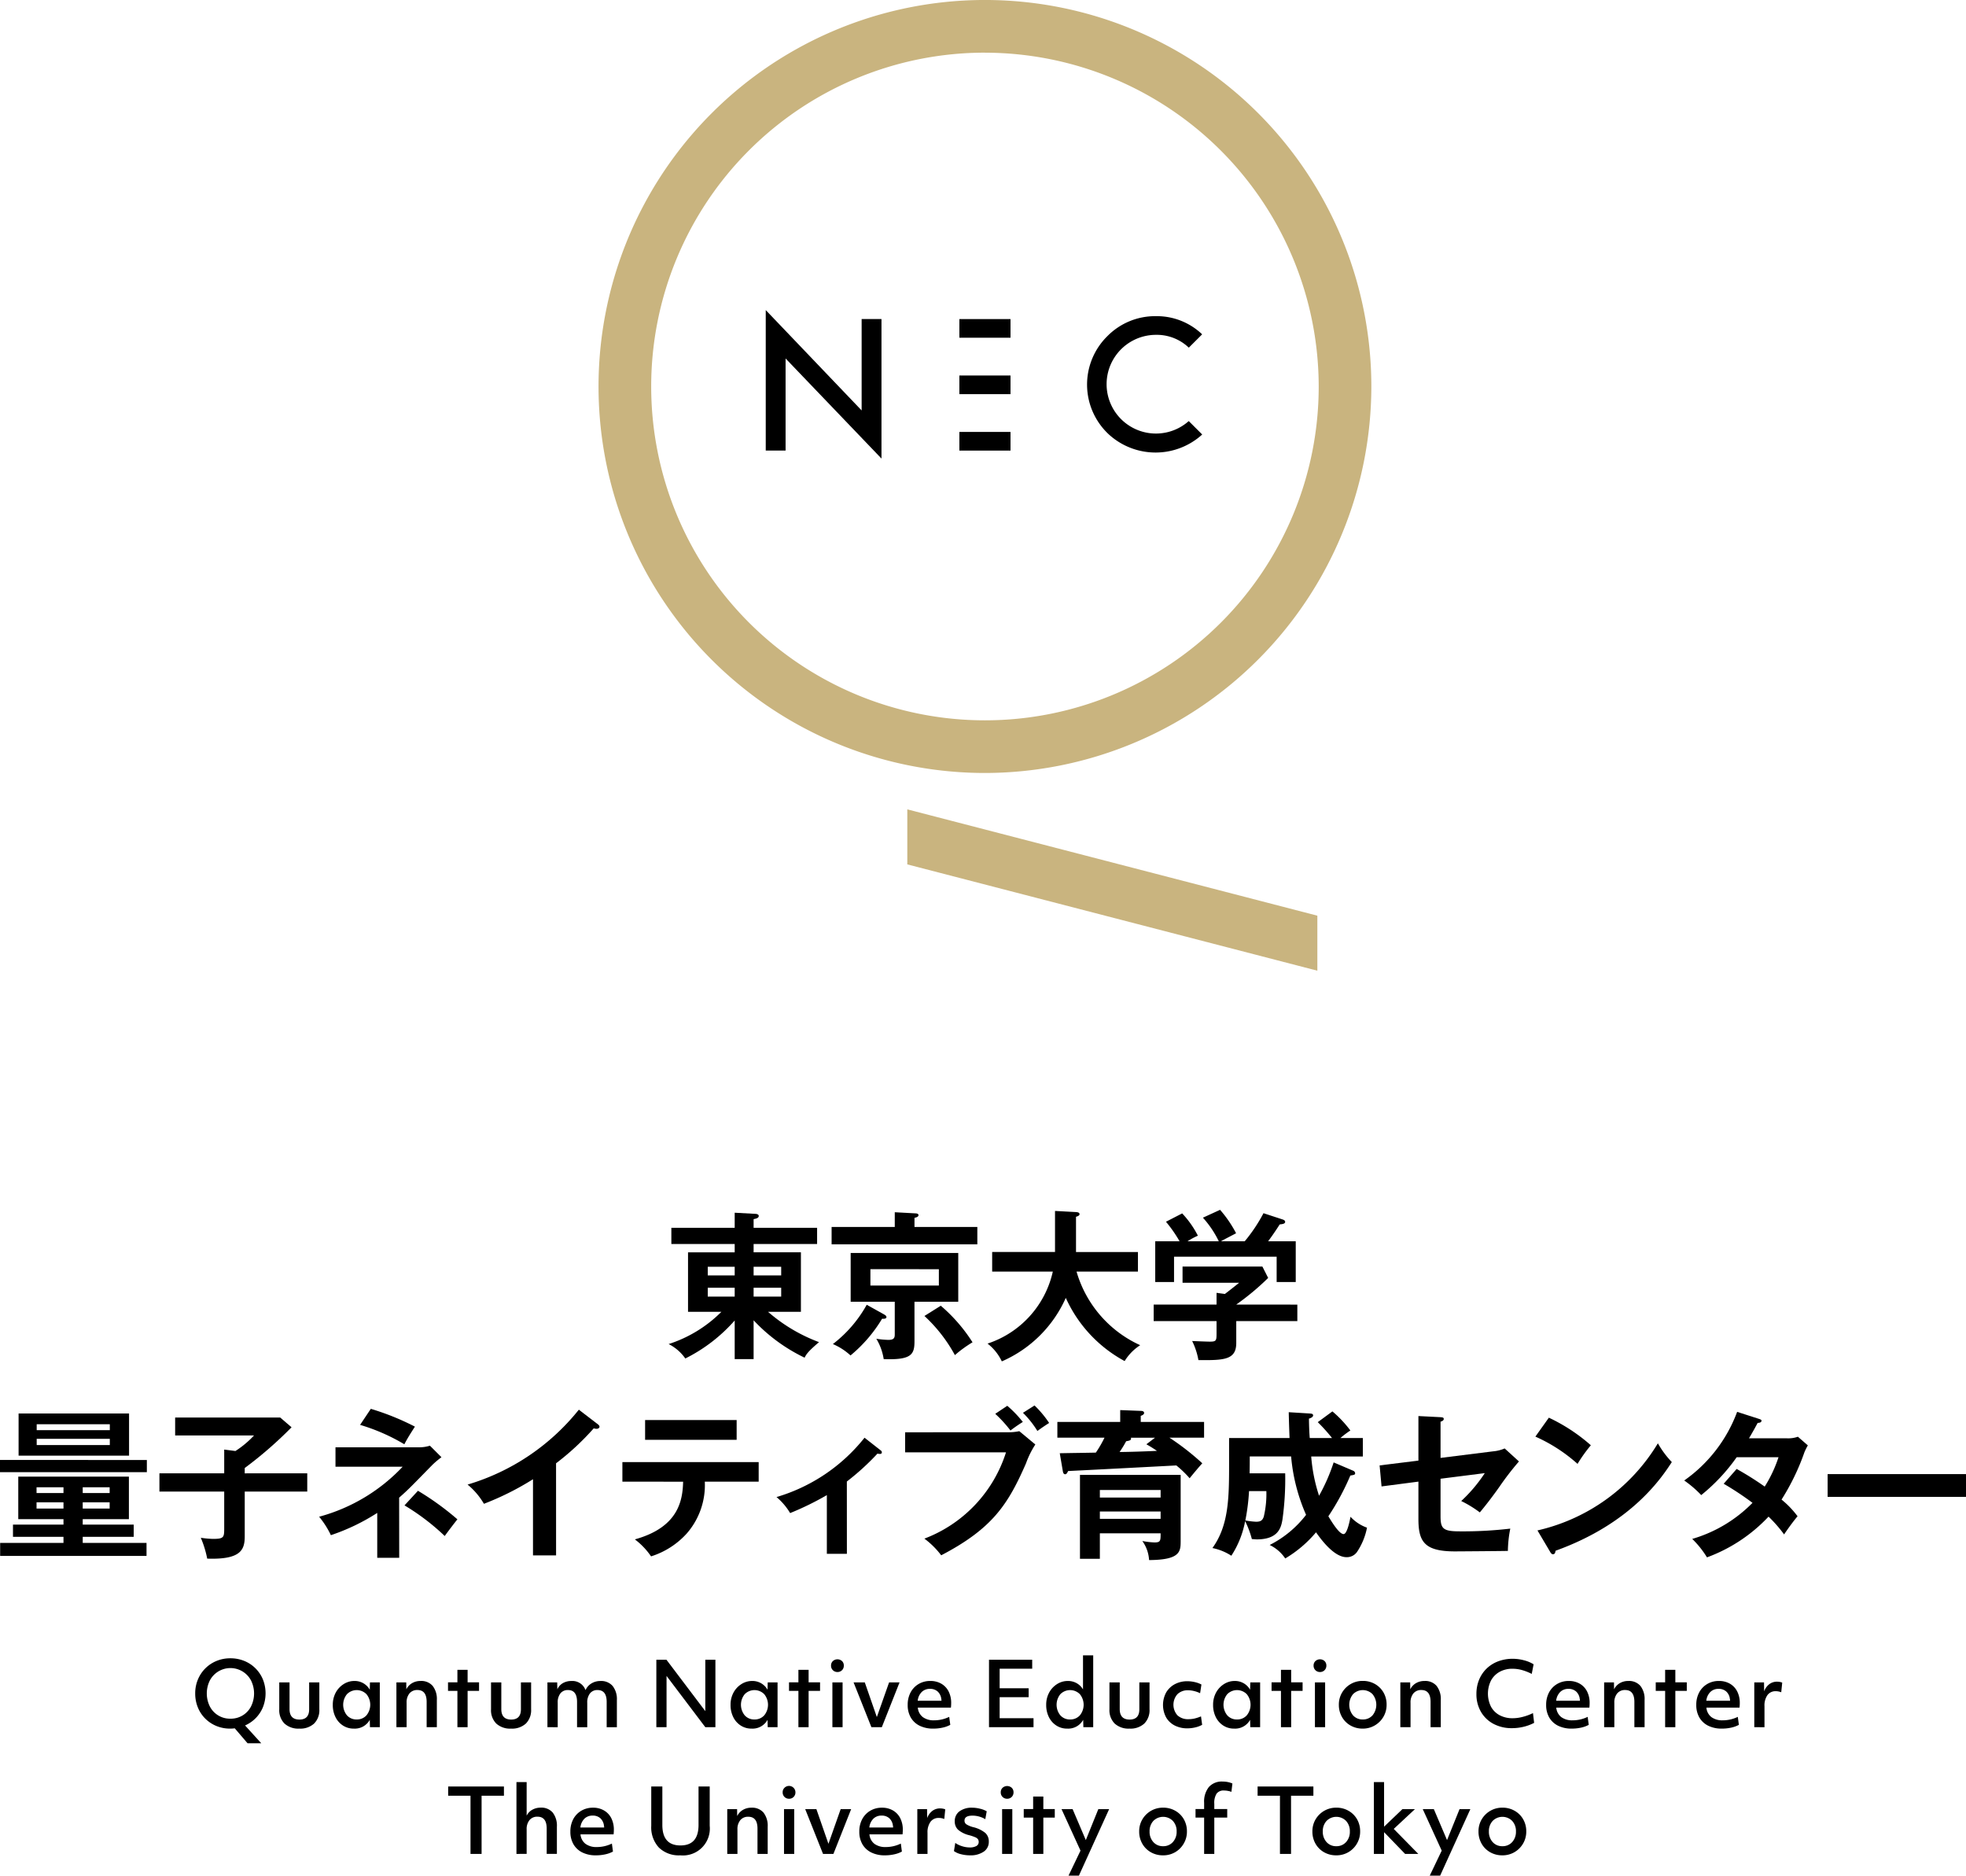 <svg xmlns="http://www.w3.org/2000/svg" width="184.113" height="175.611" viewBox="0 0 184.113 175.611"><g transform="translate(-1020.014 -161.867)"><path d="M1143.382,252.75l-38.4-9.953v-5.152l38.4,9.954Z" fill="#c9b47f"/><path d="M1090.588,289.118h-1.771V285.5a15.17,15.17,0,0,1-4.625,3.558,4.2,4.2,0,0,0-1.561-1.351,12.277,12.277,0,0,0,4.939-3.018h-3.123v-5.571h4.37v-.78h-5.931v-1.517h5.931V275.41l1.921.105c.09,0,.331.03.331.195,0,.2-.241.255-.481.3v.81h5.946v1.517h-5.946v.78h4.43v5.571h-3.078a15.469,15.469,0,0,0,4.774,2.838c-1.036.885-1.186,1.126-1.351,1.456a16.035,16.035,0,0,1-4.775-3.5Zm-1.771-8.648h-2.523v.811h2.523Zm0,1.966h-2.523v.827h2.523Zm1.771-1.155h2.583v-.811h-2.583Zm0,1.982h2.583v-.827h-2.583Z"/><path d="M1103.808,275.365l1.922.105c.075,0,.3.015.3.165s-.18.21-.376.255v.856h5.886v1.621h-13.647v-1.621h5.915Zm-1.006,9.564c.12.075.225.135.225.255,0,.165-.255.165-.405.15a13.418,13.418,0,0,1-2.958,3.439,5.8,5.8,0,0,0-1.652-1.066,11.893,11.893,0,0,0,3.169-3.679Zm2.852,2.507c0,1.246-.269,1.772-2.882,1.682a5.246,5.246,0,0,0-.691-1.907,8.339,8.339,0,0,0,1.126.105c.5,0,.6-.165.6-.51v-3.063h-4.129v-4.564h10.075v4.564h-4.1Zm-4.128-6.741v1.531h6.411V280.7Zm6.591,3.423a15.293,15.293,0,0,1,2.973,3.424,11.394,11.394,0,0,0-1.651,1.2,14.214,14.214,0,0,0-2.853-3.664Z"/><path d="M1112.929,280.92v-1.832h5.886v-3.844l1.966.105c.226.016.33.076.33.2s-.165.195-.33.24v3.3h5.8v1.832h-5.751a10.894,10.894,0,0,0,5.961,6.892,4.7,4.7,0,0,0-1.456,1.486,12.61,12.61,0,0,1-5.511-5.915,11.638,11.638,0,0,1-5.991,5.945,4.581,4.581,0,0,0-1.336-1.666,9.206,9.206,0,0,0,6.112-6.742Z"/><path d="M1141.508,284.013v1.546h-5.72V287.6c0,1.577-1.111,1.637-3.544,1.607a6.662,6.662,0,0,0-.586-1.786c.256.014,1.412.059,1.637.059.647,0,.647-.09.647-.87v-1.052h-5.887v-1.546h5.887v-1.1l.78.105c.495-.375,1.081-.841,1.336-1.051h-5.3v-1.516h7.477l.541,1.066a23.854,23.854,0,0,1-2.988,2.492Zm-7.356-5.931a9.388,9.388,0,0,0-1.487-2.207l1.607-.736a11.157,11.157,0,0,1,1.5,2.193c-.165.09-1.351.7-1.412.75h2.223a15.093,15.093,0,0,0,1.756-2.627l1.787.585c.09.03.24.091.24.225,0,.181-.24.211-.51.241-.526.826-.886,1.306-1.081,1.576h2.583V281.9h-1.788v-2.372h-9.609V281.9H1128.2v-3.814h2.282a12.944,12.944,0,0,0-1.276-1.831l1.517-.781a8.974,8.974,0,0,1,1.471,2.087,6.841,6.841,0,0,0-.975.525Z"/><path d="M1033.767,298.561V299.7h-13.753v-1.142Zm-6.006,6.052h4.774v1.141h-4.774v.57h5.975v1.216h-13.708v-1.216h5.931v-.57h-4.729v-1.141h4.729V304.1h-4.234v-3.979h10.36V304.1h-4.324Zm4.339-10.406v3.949h-10.345v-3.949Zm-6.141,7.448v-.541h-2.522v.541Zm-2.522.87v.586h2.522v-.586Zm6.861-6.756v-.556h-6.847v.556Zm-6.847.811v.585h6.847v-.585Zm6.832,5.075v-.541h-2.522v.541Zm-2.522.87v.586h2.522v-.586Z"/><path d="M1048.788,299.808v1.711h-5.855v4.19c0,1.276-.376,2.192-3.514,2.087a9.727,9.727,0,0,0-.6-1.952,9.2,9.2,0,0,0,1.125.105c1.067,0,1.067-.15,1.067-1.066v-3.364h-6.067v-1.711h6.067v-2.222l1.051.135a9.124,9.124,0,0,0,1.741-1.457h-7.387v-1.681h9.835l1.066.916a37.348,37.348,0,0,1-4.384,3.813v.5Z"/><path d="M1057.4,307.721h-2.058v-4.205A19.31,19.31,0,0,1,1051,305.6a8.246,8.246,0,0,0-1.1-1.726,16.729,16.729,0,0,0,7.823-4.685h-6.291v-1.817h7.927a3.3,3.3,0,0,0,.916-.15l1.081,1.081a8.029,8.029,0,0,0-.871.736c-2.027,2.072-2.252,2.312-3.092,3.048Zm-2.659-13.949a24.015,24.015,0,0,1,4.129,1.666c-.48.751-.69,1.081-.99,1.652a18.147,18.147,0,0,0-4.144-1.817Zm4.415,7.672a26.018,26.018,0,0,1,3.694,2.673c-.226.271-1.022,1.321-1.187,1.562a21.159,21.159,0,0,0-3.768-2.868Z"/><path d="M1072.09,307.495h-2.162v-7.132a26.326,26.326,0,0,1-4.595,2.3,6.7,6.7,0,0,0-1.531-1.8,20.971,20.971,0,0,0,10.42-7.012l1.8,1.381c.089.076.134.136.134.21,0,.136-.149.2-.269.2a.859.859,0,0,1-.271-.045,24.339,24.339,0,0,1-3.528,3.273Z"/><path d="M1078.3,300.589v-1.832h12.763v1.832h-5.045a6.879,6.879,0,0,1-1.7,4.864,7.578,7.578,0,0,1-3.333,2.132,6.8,6.8,0,0,0-1.517-1.591c4.054-1.126,4.475-3.6,4.519-5.4Zm10.7-5.766v1.847h-8.573v-1.847Z"/><path d="M1099.324,307.345h-1.877V301.85a27.267,27.267,0,0,1-3.438,1.682,5.919,5.919,0,0,0-1.276-1.5,16.466,16.466,0,0,0,8.243-5.556l1.516,1.187a.227.227,0,0,1,.106.18c0,.135-.106.15-.2.15a.892.892,0,0,1-.21-.03,23.177,23.177,0,0,1-2.868,2.613Z"/><path d="M1114.435,295.964a4.858,4.858,0,0,0,1.036-.1l1.5,1.246a8.377,8.377,0,0,0-.87,1.757c-1.682,3.844-3.123,6.1-7.944,8.618a7.765,7.765,0,0,0-1.576-1.561,12.757,12.757,0,0,0,7.643-8.078h-9.445v-1.877Zm-.09-2.477A10.66,10.66,0,0,1,1115.8,295a13.825,13.825,0,0,0-1.156.8,12.259,12.259,0,0,0-1.426-1.562Zm2.552-.03a9.82,9.82,0,0,1,1.367,1.636c-.6.391-.661.436-1.1.751a8.917,8.917,0,0,0-1.351-1.7Z"/><path d="M1132.774,295v1.471h-3.244a24.175,24.175,0,0,1,3.078,2.4c-.345.375-.856.991-1.186,1.4a9.755,9.755,0,0,0-1.246-1.2c-1.682.09-8.859.465-10.135.525-.06.121-.136.3-.27.3-.165,0-.2-.165-.226-.3l-.285-1.666c.525-.015,2.9-.045,3.379-.06a10.693,10.693,0,0,0,.81-1.4h-4.414V295h5.885v-1.111l1.938.075c.075,0,.3.015.3.195,0,.15-.194.226-.315.27V295Zm-2.193,11.1c0,1.006.015,1.817-2.958,1.831a3.384,3.384,0,0,0-.631-1.786,7.064,7.064,0,0,0,1.142.135c.57,0,.57-.165.57-.856h-5.69v2.387h-1.862v-7.852h9.429Zm-7.567-4.024h5.69v-.706h-5.69Zm5.69,1.306h-5.69v.691h5.69Zm-2.777-6.907c.045.241-.106.271-.451.331a9.482,9.482,0,0,1-.616,1.006c.856,0,2.553-.06,3.5-.105a11.368,11.368,0,0,0-.991-.616l.811-.616Z"/><path d="M1144.792,294.012a10.678,10.678,0,0,1,1.682,1.787,8.557,8.557,0,0,0-.932.706h2.1v1.726h-4.835a15.483,15.483,0,0,0,.735,3.679,17.515,17.515,0,0,0,1.367-3.123l1.831.781a.277.277,0,0,1,.181.24c0,.135-.1.15-.45.21a23.007,23.007,0,0,1-2.058,3.814c.3.495,1.006,1.666,1.427,1.666.36,0,.615-1.456.645-1.621a3.887,3.887,0,0,0,1.547,1.021,6.224,6.224,0,0,1-.931,2.267,1.159,1.159,0,0,1-.991.495c-1.2,0-2.447-1.756-2.853-2.327a11.225,11.225,0,0,1-2.883,2.448,3.651,3.651,0,0,0-1.456-1.262,9.954,9.954,0,0,0,3.408-2.822,17.159,17.159,0,0,1-1.4-5.466h-3.874c0,.481,0,.946-.015,1.577h3.333a27.4,27.4,0,0,1-.255,4.324c-.12.721-.36,1.862-2.4,1.862-.12,0-.226-.015-.466-.03a8.825,8.825,0,0,0-.63-1.682,8.844,8.844,0,0,1-1.292,3.243,5.1,5.1,0,0,0-1.771-.72c1.531-2.118,1.561-4.7,1.561-7.9v-2.4h5.661c-.046-1.232-.06-1.712-.075-2.418l1.951.12c.165.015.331.015.331.181s-.27.27-.39.3c.014.961.045,1.441.075,1.817h2.087a16.171,16.171,0,0,0-1.336-1.487Zm-7.807,7.462a19.9,19.9,0,0,1-.346,2.748,7.46,7.46,0,0,0,.991.12c.36,0,.6-.06.735-.48a9.115,9.115,0,0,0,.241-2.388Z"/><path d="M1152.847,294.448l2.072.105c.15.015.3.015.3.165s-.18.225-.3.255v3.394l4.925-.616a3.493,3.493,0,0,0,1.081-.271l1.336,1.217a26.853,26.853,0,0,0-1.847,2.4c-.781,1.1-1.366,1.832-1.816,2.372a10.788,10.788,0,0,0-1.742-1.066,14.019,14.019,0,0,0,2.207-2.612l-4.144.525v3.5c0,1.171.225,1.426,1.786,1.426a38.214,38.214,0,0,0,4.745-.255,11.253,11.253,0,0,0-.225,2.087c-.6.015-4.7.045-4.955.045-2.868,0-3.423-.916-3.423-3.033v-3.5l-3.453.45-.181-1.967,3.634-.45Z"/><path d="M1165.062,294.6a16.588,16.588,0,0,1,3.933,2.583,13.847,13.847,0,0,0-1.246,1.742,15.039,15.039,0,0,0-3.949-2.553Zm-1.067,10.556A17.764,17.764,0,0,0,1175.272,297a8.912,8.912,0,0,0,1.305,1.757c-.975,1.5-3.8,5.751-10.885,8.3-.03.15-.045.33-.255.33-.106,0-.2-.12-.271-.255Z"/><path d="M1182.649,299.4a29.045,29.045,0,0,1,2.627,1.652,12.249,12.249,0,0,0,1.292-2.748h-3.919a17.294,17.294,0,0,1-3.319,3.544,10.046,10.046,0,0,0-1.592-1.367,13.638,13.638,0,0,0,4.956-6.426l2.011.646c.181.06.271.09.271.18,0,.2-.271.2-.361.21-.24.451-.465.856-.81,1.441h3.573a2.688,2.688,0,0,0,1.006-.149l.931.81a6.172,6.172,0,0,0-.315.631,21.449,21.449,0,0,1-2.147,4.444,8.687,8.687,0,0,1,1.5,1.562c-.436.51-1.066,1.4-1.261,1.7a12.848,12.848,0,0,0-1.456-1.666,15,15,0,0,1-5.766,3.814,8.727,8.727,0,0,0-1.382-1.727,13.014,13.014,0,0,0,5.646-3.378,27.885,27.885,0,0,0-2.7-1.787Z"/><path d="M1204.127,299.883v2.132h-12.958v-2.132Z"/><path d="M1041.572,323.711a3.339,3.339,0,0,1-1.3-.249,3.183,3.183,0,0,1-1.042-.694,3.125,3.125,0,0,1-.69-1.047,3.415,3.415,0,0,1-.245-1.3,3.342,3.342,0,0,1,.249-1.3,3.2,3.2,0,0,1,1.744-1.744,3.344,3.344,0,0,1,1.3-.249,3.4,3.4,0,0,1,1.309.249,3.173,3.173,0,0,1,1.046.694,3.207,3.207,0,0,1,.694,1.042,3.521,3.521,0,0,1,0,2.591,3.183,3.183,0,0,1-1.674,1.711l1.519,1.67H1043.2l-1.2-1.4A3.673,3.673,0,0,1,1041.572,323.711Zm.017-.93a2.117,2.117,0,0,0,1.932-1.143,2.739,2.739,0,0,0,0-2.437,2.183,2.183,0,0,0-3.855,0,2.739,2.739,0,0,0,0,2.437,2.114,2.114,0,0,0,1.923,1.143Z"/><path d="M1048.043,323.711a1.918,1.918,0,0,1-1.387-.473,1.774,1.774,0,0,1-.49-1.338v-2.516h.963v2.5q0,.979.923.98t.913-.98v-2.5h.955V321.9a1.774,1.774,0,0,1-.49,1.338A1.917,1.917,0,0,1,1048.043,323.711Z"/><path d="M1053.15,323.711a1.826,1.826,0,0,1-1.017-.287,1.962,1.962,0,0,1-.7-.789,2.517,2.517,0,0,1-.253-1.15,2.367,2.367,0,0,1,.269-1.134,2.127,2.127,0,0,1,.736-.8,1.855,1.855,0,0,1,1.029-.3,1.609,1.609,0,0,1,1.429.822l.016-.689h.922v4.194h-.922l-.016-.69A1.6,1.6,0,0,1,1053.15,323.711Zm.266-.856a1.186,1.186,0,0,0,.917-.386,1.563,1.563,0,0,0,0-1.981,1.283,1.283,0,0,0-1.827,0,1.566,1.566,0,0,0,0,1.981A1.178,1.178,0,0,0,1053.416,322.855Z"/><path d="M1057.137,323.578v-4.194h.922l.008.648a1.364,1.364,0,0,1,.532-.574,1.546,1.546,0,0,1,.805-.207,1.4,1.4,0,0,1,1.129.461,1.991,1.991,0,0,1,.391,1.324v2.542h-.955v-2.367q0-1.113-.863-1.113a.93.93,0,0,0-.745.315,1.32,1.32,0,0,0-.269.881v2.284Z"/><path d="M1062.85,323.578v-3.4h-.88v-.8h.88v-1.171h.955v1.171h1.071v.8h-1.071v3.4Z"/><path d="M1067.875,323.711a1.918,1.918,0,0,1-1.387-.473,1.774,1.774,0,0,1-.49-1.338v-2.516h.963v2.5q0,.979.923.98t.913-.98v-2.5h.955V321.9a1.774,1.774,0,0,1-.49,1.338A1.916,1.916,0,0,1,1067.875,323.711Z"/><path d="M1071.28,323.578v-4.194h.914l.016.648a1.231,1.231,0,0,1,.516-.578,1.557,1.557,0,0,1,.8-.2,1.3,1.3,0,0,1,1.321.855,1.387,1.387,0,0,1,.548-.623,1.584,1.584,0,0,1,.855-.232,1.414,1.414,0,0,1,1.134.461,1.98,1.98,0,0,1,.4,1.324v2.542h-.956v-2.367q0-1.113-.855-1.113a.858.858,0,0,0-.71.315,1.367,1.367,0,0,0-.254.881v2.284h-.955v-2.367q0-1.113-.847-1.113a.865.865,0,0,0-.711.311,1.354,1.354,0,0,0-.253.876v2.293Z"/><path d="M1081.48,323.578v-6.313h.947l3.638,4.81v-4.81h.946v6.313h-.946l-3.63-4.8v4.8Z"/><path d="M1090.4,323.711a1.826,1.826,0,0,1-1.017-.287,1.962,1.962,0,0,1-.7-.789,2.517,2.517,0,0,1-.253-1.15,2.367,2.367,0,0,1,.269-1.134,2.127,2.127,0,0,1,.736-.8,1.855,1.855,0,0,1,1.029-.3,1.609,1.609,0,0,1,1.429.822l.016-.689h.922v4.194h-.922l-.016-.69A1.6,1.6,0,0,1,1090.4,323.711Zm.266-.856a1.186,1.186,0,0,0,.917-.386,1.563,1.563,0,0,0,0-1.981,1.283,1.283,0,0,0-1.827,0,1.566,1.566,0,0,0,0,1.981A1.178,1.178,0,0,0,1090.666,322.855Z"/><path d="M1094.784,323.578v-3.4h-.88v-.8h.88v-1.171h.955v1.171h1.072v.8h-1.072v3.4Z"/><path d="M1098.44,318.412a.583.583,0,0,1-.6-.6.566.566,0,0,1,.171-.424.639.639,0,0,1,.859,0,.573.573,0,0,1,.166.424.587.587,0,0,1-.166.428A.578.578,0,0,1,1098.44,318.412Zm-.474,5.166v-4.194h.955v4.194Z"/><path d="M1101.62,323.578l-1.67-4.194H1101l1.129,3.247,1.147-3.247h.98l-1.661,4.194Z"/><path d="M1107.409,323.711a2.8,2.8,0,0,1-1.274-.27,1.946,1.946,0,0,1-.827-.768,2.3,2.3,0,0,1-.29-1.18,2.44,2.44,0,0,1,.269-1.167,2.011,2.011,0,0,1,.752-.789,2.1,2.1,0,0,1,1.1-.286,2.008,2.008,0,0,1,1.029.257,1.756,1.756,0,0,1,.682.723,2.363,2.363,0,0,1,.24,1.1,3.759,3.759,0,0,1-.024.415h-3.1a1.252,1.252,0,0,0,.47.889,1.711,1.711,0,0,0,1.058.3,3.213,3.213,0,0,0,1.412-.324l.1.748a2.7,2.7,0,0,1-.727.262A4.008,4.008,0,0,1,1107.409,323.711Zm-.307-3.721a1.064,1.064,0,0,0-.768.291,1.358,1.358,0,0,0-.378.822h2.226a.771.771,0,0,0-.017-.166,1.111,1.111,0,0,0-.341-.7A1.041,1.041,0,0,0,1107.1,319.99Z"/><path d="M1112.633,323.578v-6.313h4.045v.839h-3.048v1.828h2.716v.839h-2.716v1.968h3.172v.839Z"/><path d="M1119.958,323.711a1.821,1.821,0,0,1-1.016-.287,1.965,1.965,0,0,1-.7-.789,2.517,2.517,0,0,1-.253-1.15,2.357,2.357,0,0,1,.27-1.134,2.133,2.133,0,0,1,.735-.8,1.862,1.862,0,0,1,1.03-.3,1.644,1.644,0,0,1,.818.207,1.6,1.6,0,0,1,.594.582v-3.19h.955v6.728h-.922l-.017-.69A1.6,1.6,0,0,1,1119.958,323.711Zm.267-.856a1.187,1.187,0,0,0,.917-.386,1.566,1.566,0,0,0,0-1.981,1.283,1.283,0,0,0-1.827,0,1.566,1.566,0,0,0,0,1.981A1.178,1.178,0,0,0,1120.225,322.855Z"/><path d="M1125.789,323.711a1.92,1.92,0,0,1-1.387-.473,1.774,1.774,0,0,1-.49-1.338v-2.516h.963v2.5q0,.979.923.98t.913-.98v-2.5h.955V321.9a1.774,1.774,0,0,1-.49,1.338A1.917,1.917,0,0,1,1125.789,323.711Z"/><path d="M1131.229,323.686a2.575,2.575,0,0,1-1.213-.27,1.96,1.96,0,0,1-.8-.76,2.474,2.474,0,0,1,0-2.317,2.066,2.066,0,0,1,.806-.781,2.449,2.449,0,0,1,1.2-.282,3.034,3.034,0,0,1,.693.083,2.4,2.4,0,0,1,.611.224l-.124.814a2.614,2.614,0,0,0-.553-.2,2.377,2.377,0,0,0-.569-.075,1.372,1.372,0,0,0-1,.365,1.494,1.494,0,0,0,0,1.981,1.445,1.445,0,0,0,1.042.361,2.55,2.55,0,0,0,.557-.062,3.813,3.813,0,0,0,.607-.2l.107.789a2.422,2.422,0,0,1-.639.241A3.2,3.2,0,0,1,1131.229,323.686Z"/><path d="M1135.589,323.711a1.827,1.827,0,0,1-1.017-.287,1.97,1.97,0,0,1-.7-.789,2.517,2.517,0,0,1-.253-1.15,2.358,2.358,0,0,1,.27-1.134,2.125,2.125,0,0,1,.735-.8,1.858,1.858,0,0,1,1.029-.3,1.629,1.629,0,0,1,.831.216,1.61,1.61,0,0,1,.6.606l.017-.689h.922v4.194h-.922l-.017-.69A1.6,1.6,0,0,1,1135.589,323.711Zm.267-.856a1.187,1.187,0,0,0,.917-.386,1.566,1.566,0,0,0,0-1.981,1.284,1.284,0,0,0-1.828,0,1.57,1.57,0,0,0,0,1.981A1.182,1.182,0,0,0,1135.856,322.855Z"/><path d="M1139.974,323.578v-3.4h-.88v-.8h.88v-1.171h.955v1.171H1142v.8h-1.071v3.4Z"/><path d="M1143.629,318.412a.583.583,0,0,1-.6-.6.566.566,0,0,1,.171-.424.64.64,0,0,1,.86,0,.577.577,0,0,1,.166.424.592.592,0,0,1-.166.428A.581.581,0,0,1,1143.629,318.412Zm-.474,5.166v-4.194h.955v4.194Z"/><path d="M1147.633,323.711a2.262,2.262,0,0,1-1.147-.291,2.126,2.126,0,0,1-.8-.8,2.261,2.261,0,0,1-.29-1.147,2.177,2.177,0,0,1,.3-1.133,2.223,2.223,0,0,1,.806-.8,2.2,2.2,0,0,1,1.13-.295,2.253,2.253,0,0,1,1.145.29,2.135,2.135,0,0,1,.8.794,2.234,2.234,0,0,1,.29,1.141,2.2,2.2,0,0,1-.3,1.139,2.236,2.236,0,0,1-.8.8A2.2,2.2,0,0,1,1147.633,323.711Zm0-.856a1.186,1.186,0,0,0,.917-.386,1.566,1.566,0,0,0,0-1.981,1.283,1.283,0,0,0-1.827,0,1.566,1.566,0,0,0,0,1.981A1.178,1.178,0,0,0,1147.633,322.855Z"/><path d="M1151.153,323.578v-4.194h.922l.008.648a1.371,1.371,0,0,1,.532-.574,1.55,1.55,0,0,1,.806-.207,1.4,1.4,0,0,1,1.129.461,1.991,1.991,0,0,1,.391,1.324v2.542h-.956v-2.367q0-1.113-.863-1.113a.929.929,0,0,0-.744.315,1.314,1.314,0,0,0-.269.881v2.284Z"/><path d="M1161.61,323.669a3.6,3.6,0,0,1-1.74-.406,2.956,2.956,0,0,1-1.171-1.13,3.262,3.262,0,0,1-.42-1.67,3.442,3.442,0,0,1,.249-1.325,3.1,3.1,0,0,1,.7-1.042,3.153,3.153,0,0,1,1.08-.681,3.813,3.813,0,0,1,1.374-.241,4.167,4.167,0,0,1,1.038.137,3.25,3.25,0,0,1,.914.378l-.175.9a5.054,5.054,0,0,0-.93-.365,3.323,3.323,0,0,0-.872-.117,2.433,2.433,0,0,0-1.209.291,2.04,2.04,0,0,0-.805.814,2.758,2.758,0,0,0,0,2.446,1.987,1.987,0,0,0,.81.8,2.552,2.552,0,0,0,1.229.282,3.743,3.743,0,0,0,.938-.129,4.852,4.852,0,0,0,.955-.353l.109.914a4.2,4.2,0,0,1-.993.369A4.61,4.61,0,0,1,1161.61,323.669Z"/><path d="M1167.2,323.711a2.794,2.794,0,0,1-1.274-.27,1.951,1.951,0,0,1-.827-.768,2.3,2.3,0,0,1-.29-1.18,2.439,2.439,0,0,1,.269-1.167,2.011,2.011,0,0,1,.752-.789,2.107,2.107,0,0,1,1.1-.286,2,2,0,0,1,1.029.257,1.755,1.755,0,0,1,.682.723,2.361,2.361,0,0,1,.24,1.1,3.758,3.758,0,0,1-.024.415h-3.1a1.251,1.251,0,0,0,.47.889,1.71,1.71,0,0,0,1.058.3,3.209,3.209,0,0,0,1.412-.324l.1.748a2.707,2.707,0,0,1-.726.262A4.024,4.024,0,0,1,1167.2,323.711Zm-.307-3.721a1.064,1.064,0,0,0-.768.291,1.359,1.359,0,0,0-.378.822h2.226a.771.771,0,0,0-.017-.166,1.111,1.111,0,0,0-.341-.7A1.041,1.041,0,0,0,1166.892,319.99Z"/><path d="M1170.239,323.578v-4.194h.922l.008.648a1.371,1.371,0,0,1,.532-.574,1.549,1.549,0,0,1,.806-.207,1.4,1.4,0,0,1,1.129.461,1.991,1.991,0,0,1,.391,1.324v2.542h-.956v-2.367q0-1.113-.863-1.113a.929.929,0,0,0-.744.315,1.315,1.315,0,0,0-.27.881v2.284Z"/><path d="M1175.952,323.578v-3.4h-.88v-.8h.88v-1.171h.955v1.171h1.072v.8h-1.072v3.4Z"/><path d="M1181.26,323.711a2.8,2.8,0,0,1-1.275-.27,1.958,1.958,0,0,1-.827-.768,2.309,2.309,0,0,1-.29-1.18,2.429,2.429,0,0,1,.27-1.167,2.011,2.011,0,0,1,.752-.789,2.1,2.1,0,0,1,1.1-.286,2.008,2.008,0,0,1,1.03.257,1.753,1.753,0,0,1,.681.723,2.349,2.349,0,0,1,.241,1.1,3.516,3.516,0,0,1-.025.415h-3.1a1.251,1.251,0,0,0,.469.889,1.715,1.715,0,0,0,1.059.3,3.212,3.212,0,0,0,1.412-.324l.1.748a2.729,2.729,0,0,1-.727.262A4.009,4.009,0,0,1,1181.26,323.711Zm-.308-3.721a1.063,1.063,0,0,0-.767.291,1.359,1.359,0,0,0-.378.822h2.225a.774.774,0,0,0-.016-.166,1.111,1.111,0,0,0-.341-.7A1.045,1.045,0,0,0,1180.952,319.99Z"/><path d="M1184.3,323.578v-4.194h.913l.009.838a1.465,1.465,0,0,1,.481-.668,1.173,1.173,0,0,1,.723-.237,1.558,1.558,0,0,1,.27.025.848.848,0,0,1,.22.067l-.092.9a1.337,1.337,0,0,0-.514-.1.924.924,0,0,0-.777.365,1.676,1.676,0,0,0-.278,1.03v1.977Z"/><path d="M1064.076,335.443v-5.448h-2.092v-.864h5.223v.864h-2.093v5.448Z"/><path d="M1068.379,335.443v-6.727h.955v3.147a1.248,1.248,0,0,1,.524-.552,1.586,1.586,0,0,1,.789-.2,1.4,1.4,0,0,1,1.129.461,2,2,0,0,1,.39,1.324v2.542h-.955v-2.367q0-1.113-.863-1.113a.924.924,0,0,0-.744.316,1.312,1.312,0,0,0-.27.88v2.284Z"/><path d="M1075.819,335.576a2.8,2.8,0,0,1-1.274-.27,1.951,1.951,0,0,1-.827-.768,2.309,2.309,0,0,1-.29-1.18,2.441,2.441,0,0,1,.269-1.167,2.01,2.01,0,0,1,.752-.789,2.117,2.117,0,0,1,1.1-.286,2,2,0,0,1,1.029.258,1.747,1.747,0,0,1,.682.722,2.358,2.358,0,0,1,.24,1.1,3.744,3.744,0,0,1-.024.415h-3.1a1.251,1.251,0,0,0,.47.889,1.706,1.706,0,0,0,1.058.3,3.218,3.218,0,0,0,1.413-.325l.1.748a2.675,2.675,0,0,1-.726.261A3.963,3.963,0,0,1,1075.819,335.576Zm-.307-3.721a1.064,1.064,0,0,0-.768.291,1.364,1.364,0,0,0-.378.823h2.226a.759.759,0,0,0-.017-.167,1.118,1.118,0,0,0-.34-.7A1.045,1.045,0,0,0,1075.512,331.855Z"/><path d="M1083.718,335.576a2.678,2.678,0,0,1-2-.727,2.781,2.781,0,0,1-.715-2.039v-3.679h1.039v3.6q0,1.92,1.695,1.919t1.694-1.919v-3.6h1.046v3.679a2.519,2.519,0,0,1-2.757,2.766Z"/><path d="M1088.12,335.443v-4.194h.922l.008.647a1.366,1.366,0,0,1,.532-.572,1.54,1.54,0,0,1,.806-.208,1.4,1.4,0,0,1,1.129.461,2,2,0,0,1,.39,1.324v2.542h-.955v-2.367q0-1.113-.863-1.113a.927.927,0,0,0-.744.316,1.312,1.312,0,0,0-.27.88v2.284Z"/><path d="M1093.909,330.277a.583.583,0,0,1-.6-.6.56.56,0,0,1,.171-.424.6.6,0,0,1,1.025.424.592.592,0,0,1-.166.427A.575.575,0,0,1,1093.909,330.277Zm-.473,5.166v-4.194h.955v4.194Z"/><path d="M1097.09,335.443l-1.67-4.194h1.047l1.129,3.247,1.146-3.247h.981l-1.661,4.194Z"/><path d="M1102.879,335.576a2.8,2.8,0,0,1-1.274-.27,1.954,1.954,0,0,1-.828-.768,2.309,2.309,0,0,1-.29-1.18,2.432,2.432,0,0,1,.27-1.167,2.01,2.01,0,0,1,.752-.789,2.111,2.111,0,0,1,1.1-.286,2,2,0,0,1,1.029.258,1.754,1.754,0,0,1,.682.722,2.358,2.358,0,0,1,.24,1.1,3.529,3.529,0,0,1-.025.415h-3.1a1.255,1.255,0,0,0,.469.889,1.709,1.709,0,0,0,1.059.3,3.214,3.214,0,0,0,1.412-.325l.1.748a2.683,2.683,0,0,1-.727.261A3.947,3.947,0,0,1,1102.879,335.576Zm-.308-3.721a1.063,1.063,0,0,0-.767.291,1.364,1.364,0,0,0-.378.823h2.226a.767.767,0,0,0-.017-.167,1.114,1.114,0,0,0-.341-.7A1.045,1.045,0,0,0,1102.571,331.855Z"/><path d="M1105.919,335.443v-4.194h.913l.009.839a1.469,1.469,0,0,1,.481-.669,1.181,1.181,0,0,1,.723-.237,1.486,1.486,0,0,1,.271.025.8.8,0,0,1,.219.067l-.091.9a1.328,1.328,0,0,0-.515-.1.924.924,0,0,0-.777.365,1.675,1.675,0,0,0-.278,1.031v1.976Z"/><path d="M1110.844,335.576a3.368,3.368,0,0,1-.839-.107,1.881,1.881,0,0,1-.656-.291l.125-.765a2.233,2.233,0,0,0,.647.311,2.347,2.347,0,0,0,.7.113,1.219,1.219,0,0,0,.627-.133.415.415,0,0,0,.22-.374.459.459,0,0,0-.07-.262.622.622,0,0,0-.266-.19,4.073,4.073,0,0,0-.56-.188,2.529,2.529,0,0,1-1.039-.514,1.055,1.055,0,0,1-.307-.789,1.109,1.109,0,0,1,.44-.93,1.916,1.916,0,0,1,1.2-.341,3.013,3.013,0,0,1,.743.1,2.226,2.226,0,0,1,.61.236l-.133.739a2.356,2.356,0,0,0-1.2-.332c-.5,0-.747.156-.747.465a.408.408,0,0,0,.17.345,2.216,2.216,0,0,0,.652.27,2.862,2.862,0,0,1,1.125.539,1.076,1.076,0,0,1,.328.823,1.088,1.088,0,0,1-.481.934A2.183,2.183,0,0,1,1110.844,335.576Z"/><path d="M1114.333,330.277a.581.581,0,0,1-.6-.6.563.563,0,0,1,.17-.424.64.64,0,0,1,.86,0,.576.576,0,0,1,.166.424.592.592,0,0,1-.166.427A.577.577,0,0,1,1114.333,330.277Zm-.473,5.166v-4.194h.955v4.194Z"/><path d="M1116.766,335.443v-3.4h-.88v-.8h.88v-1.171h.955v1.171h1.071v.8h-1.071v3.4Z"/><path d="M1120.08,337.478l1.121-2.342-1.777-3.887h1.038l1.237,2.9,1.172-2.9h1.013l-2.832,6.229Z"/><path d="M1128.934,335.576a2.261,2.261,0,0,1-1.147-.291,2.12,2.12,0,0,1-.8-.8,2.27,2.27,0,0,1-.29-1.146,2.177,2.177,0,0,1,.3-1.134,2.219,2.219,0,0,1,1.936-1.092,2.257,2.257,0,0,1,1.145.291,2.124,2.124,0,0,1,.8.793,2.247,2.247,0,0,1,.29,1.142,2.185,2.185,0,0,1-.3,1.137,2.191,2.191,0,0,1-1.934,1.1Zm0-.855a1.187,1.187,0,0,0,.917-.386,1.417,1.417,0,0,0,.353-.993,1.4,1.4,0,0,0-.353-.989,1.283,1.283,0,0,0-1.827,0,1.4,1.4,0,0,0-.353.989,1.413,1.413,0,0,0,.353.993A1.178,1.178,0,0,0,1128.934,334.721Z"/><path d="M1132.779,335.443v-3.4h-.805v-.8h.805v-.59a2.175,2.175,0,0,1,.445-1.474,1.609,1.609,0,0,1,1.283-.511,2.53,2.53,0,0,1,.5.049,1.941,1.941,0,0,1,.42.134l-.092.781a1.908,1.908,0,0,0-.341-.092,1.945,1.945,0,0,0-.348-.033.811.811,0,0,0-.7.291,1.633,1.633,0,0,0-.215.955v.49h1.211v.8h-1.211v3.4Z"/><path d="M1139.88,335.443v-5.448h-2.093v-.864h5.224v.864h-2.093v5.448Z"/><path d="M1145.154,335.576a2.26,2.26,0,0,1-1.146-.291,2.114,2.114,0,0,1-.8-.8,2.27,2.27,0,0,1-.29-1.146,2.178,2.178,0,0,1,.3-1.134,2.22,2.22,0,0,1,1.935-1.092,2.261,2.261,0,0,1,1.146.291,2.132,2.132,0,0,1,.8.793,2.247,2.247,0,0,1,.29,1.142,2.194,2.194,0,0,1-.3,1.137,2.194,2.194,0,0,1-1.935,1.1Zm0-.855a1.186,1.186,0,0,0,.917-.386,1.414,1.414,0,0,0,.354-.993,1.4,1.4,0,0,0-.354-.989,1.283,1.283,0,0,0-1.827,0,1.4,1.4,0,0,0-.352.989,1.417,1.417,0,0,0,.352.993A1.18,1.18,0,0,0,1145.154,334.721Z"/><path d="M1148.676,335.443v-6.727h.955v4.177l1.719-1.644h1.172l-1.986,1.852,2.3,2.342H1151.6l-1.969-2.035v2.035Z"/><path d="M1153.908,337.478l1.121-2.342-1.777-3.887h1.038l1.237,2.9,1.172-2.9h1.013l-2.832,6.229Z"/><path d="M1160.71,335.576a2.258,2.258,0,0,1-1.146-.291,2.113,2.113,0,0,1-.8-.8,2.26,2.26,0,0,1-.29-1.146,2.168,2.168,0,0,1,.3-1.134,2.216,2.216,0,0,1,1.935-1.092,2.26,2.26,0,0,1,1.146.291,2.121,2.121,0,0,1,.8.793,2.237,2.237,0,0,1,.291,1.142,2.194,2.194,0,0,1-.3,1.137,2.232,2.232,0,0,1-.8.8A2.209,2.209,0,0,1,1160.71,335.576Zm0-.855a1.186,1.186,0,0,0,.917-.386,1.418,1.418,0,0,0,.354-.993,1.4,1.4,0,0,0-.354-.989,1.283,1.283,0,0,0-1.827,0,1.4,1.4,0,0,0-.353.989,1.417,1.417,0,0,0,.353.993A1.178,1.178,0,0,0,1160.71,334.721Z"/><path d="M1112.253,234.238a36.186,36.186,0,1,1,36.185-36.185A36.227,36.227,0,0,1,1112.253,234.238Zm0-67.441a31.256,31.256,0,1,0,31.256,31.256A31.291,31.291,0,0,0,1112.253,166.8Z" fill="#c9b47f"/><path d="M1091.725,204.053V190.9l8.98,9.394v-8.556h1.858V204.8l-8.98-9.37v8.62Z"/><rect width="4.789" height="1.747" transform="translate(1109.858 202.307)"/><rect width="4.789" height="1.746" transform="translate(1109.858 191.741)"/><path d="M1109.858,197.024v1.746h4.789v-1.746h-4.789Z"/><path d="M1131.339,201.29a4.621,4.621,0,1,1-3.079-8.073,4.338,4.338,0,0,1,3.084,1.2l1.249-1.248a6.129,6.129,0,0,0-4.309-1.7,6.275,6.275,0,0,0-4.562,1.866,6.358,6.358,0,0,0,.184,9.251,6.494,6.494,0,0,0,8.693-.038Z"/></g></svg>